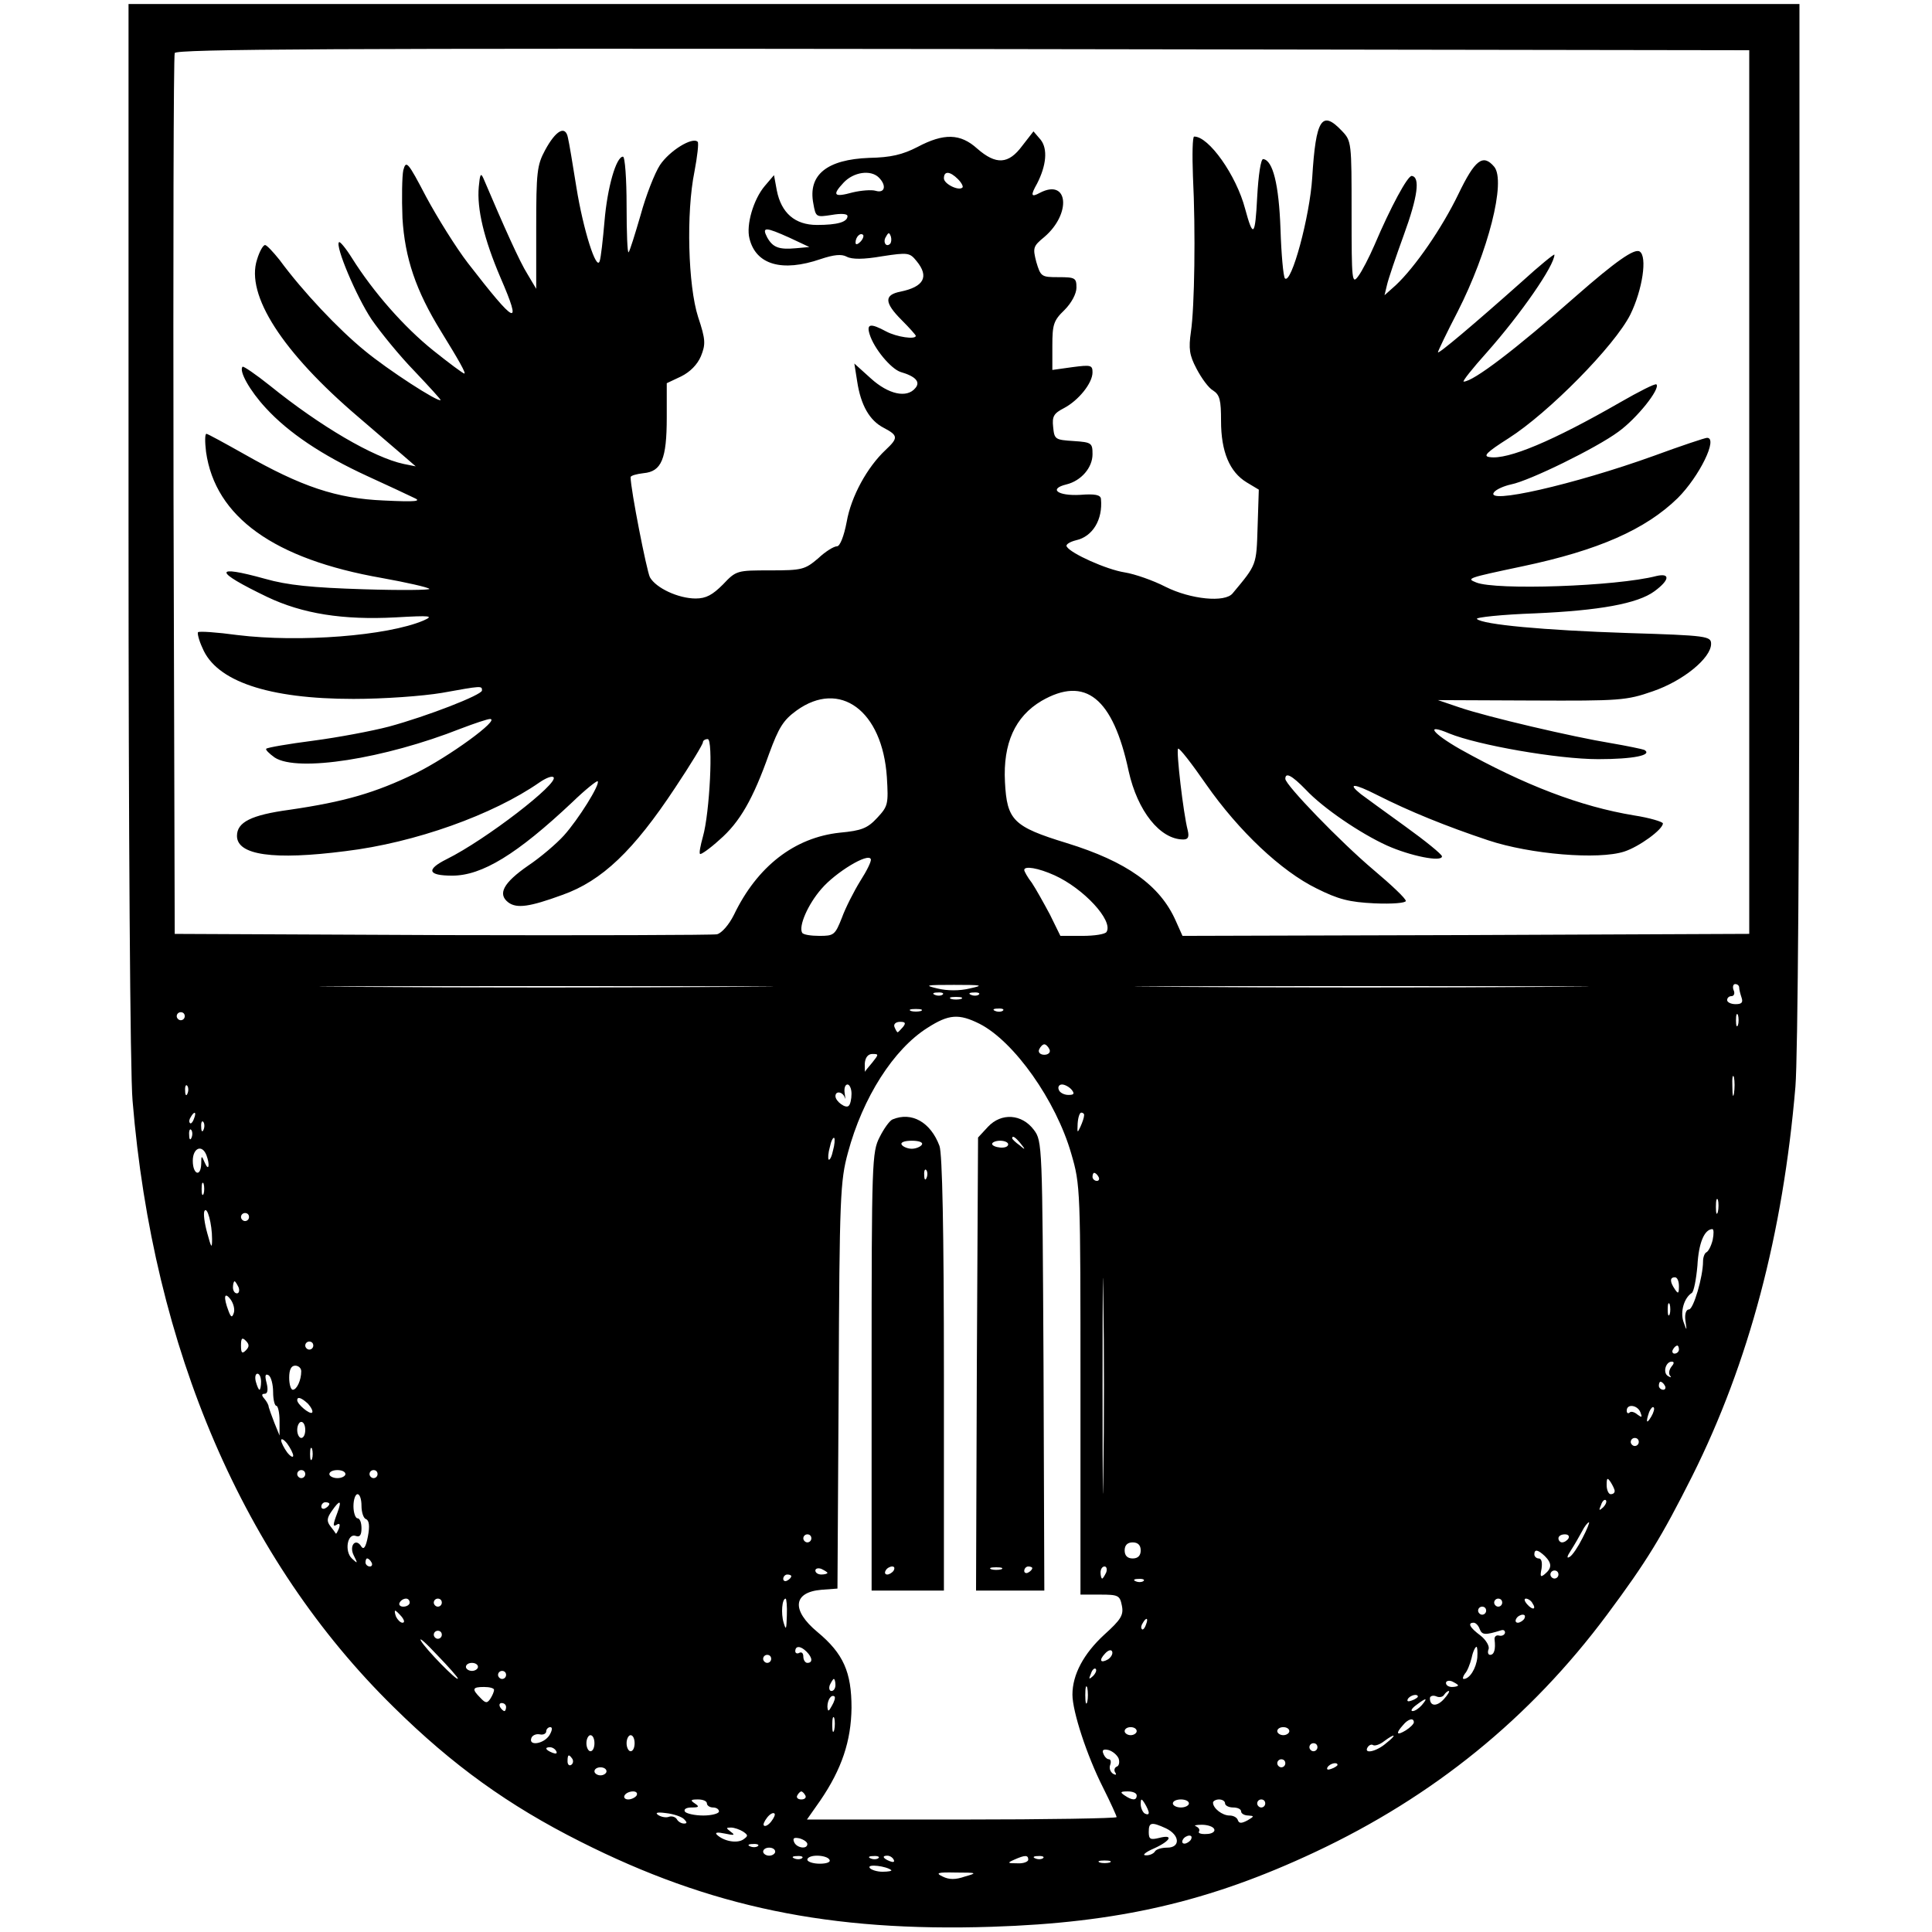 <?xml version="1.0" standalone="no"?>
<!DOCTYPE svg PUBLIC "-//W3C//DTD SVG 20010904//EN"
 "http://www.w3.org/TR/2001/REC-SVG-20010904/DTD/svg10.dtd">
<svg version="1.0" xmlns="http://www.w3.org/2000/svg"
 width="481pt" height="481pt" viewBox="0 0 481 481"
 preserveAspectRatio="xMidYMid meet">
<g transform="translate(0,481) scale(0.1,-0.1)"
fill="#000000" stroke="none">
<path d="M320 3493 c0 -744 4 -1358 10 -1423 51 -620 277 -1144 650 -1510 147
-145 286 -245 465 -335 323 -163 621 -225 1024 -212 314 10 541 62 805 186
294 138 535 333 727 591 99 133 136 194 212 345 141 282 226 603 257 970 6 73
10 626 10 1408 l0 1287 -2080 0 -2080 0 0 -1307z m4035 92 l0 -1100 -706 -3
-705 -2 -17 38 c-39 88 -122 147 -271 193 -134 41 -149 57 -154 152 -5 96 25
163 91 202 109 63 178 8 217 -175 22 -99 78 -170 136 -170 12 0 15 6 11 23
-11 42 -29 198 -24 203 3 3 34 -37 70 -89 81 -116 187 -216 275 -259 54 -27
81 -34 144 -37 45 -2 78 1 78 6 0 6 -36 40 -80 77 -83 70 -220 212 -220 227 0
17 16 9 51 -27 43 -46 136 -109 202 -139 58 -26 137 -42 137 -27 0 5 -42 39
-92 75 -51 37 -101 73 -110 80 -35 28 -17 27 40 -2 81 -41 172 -78 277 -113
105 -35 275 -49 339 -28 37 12 96 55 96 70 0 4 -33 14 -72 20 -133 22 -272 75
-433 165 -70 40 -88 65 -27 39 71 -29 270 -64 371 -64 88 0 136 10 115 23 -5
2 -43 10 -84 17 -92 15 -307 65 -377 89 l-53 18 233 -1 c220 -1 236 0 302 23
76 26 145 83 145 118 0 19 -9 21 -207 27 -211 7 -361 21 -376 35 -4 4 61 11
145 14 159 7 255 24 297 55 38 28 40 46 5 38 -100 -26 -401 -36 -449 -16 -25
10 -22 11 115 40 190 40 307 92 387 170 54 54 101 150 73 150 -5 0 -65 -20
-133 -45 -197 -71 -424 -123 -397 -90 6 7 24 15 42 19 46 9 213 91 267 131 46
33 105 107 95 118 -3 3 -44 -18 -91 -45 -167 -96 -279 -143 -324 -136 -18 2
-8 12 47 47 99 63 264 230 303 308 30 61 43 145 23 157 -13 8 -60 -25 -157
-110 -152 -134 -257 -214 -281 -214 -4 0 22 33 58 73 85 96 168 216 168 243 0
3 -37 -27 -82 -68 -118 -105 -208 -181 -208 -175 0 3 22 49 49 101 76 149 121
325 91 361 -28 33 -48 17 -89 -68 -41 -85 -108 -182 -156 -227 l-28 -25 6 25
c3 14 22 70 42 125 35 96 41 144 20 147 -10 2 -53 -78 -93 -172 -13 -30 -31
-65 -40 -77 -16 -22 -17 -14 -17 156 0 176 0 180 -24 205 -50 53 -65 30 -74
-116 -6 -97 -52 -267 -68 -251 -4 5 -9 60 -11 123 -4 111 -19 171 -43 174 -6
1 -12 -40 -15 -94 -5 -99 -10 -104 -30 -30 -22 84 -91 181 -127 180 -4 0 -5
-44 -3 -98 7 -138 4 -328 -5 -388 -6 -42 -4 -58 14 -92 12 -23 30 -48 41 -54
17 -11 20 -24 20 -76 0 -76 21 -127 64 -153 l30 -18 -3 -93 c-3 -96 -2 -93
-62 -165 -19 -24 -105 -15 -167 16 -31 16 -77 32 -102 36 -45 7 -134 47 -144
64 -4 5 7 12 23 16 41 9 67 51 62 103 -1 10 -15 13 -52 10 -56 -3 -79 15 -34
26 37 9 65 42 65 75 0 28 -2 30 -47 33 -46 3 -48 4 -51 35 -3 27 2 34 27 47
36 19 71 62 71 89 0 18 -4 19 -50 13 l-50 -7 0 60 c0 53 3 63 30 89 18 18 30
41 30 56 0 24 -3 26 -45 26 -42 0 -44 1 -55 38 -9 35 -8 39 20 62 68 58 60
147 -11 110 -22 -12 -24 -7 -7 23 23 45 27 86 9 109 l-18 21 -28 -36 c-34 -46
-65 -48 -112 -7 -42 38 -83 39 -149 4 -37 -19 -66 -26 -120 -27 -105 -4 -153
-42 -139 -114 6 -34 7 -34 46 -28 23 4 39 3 39 -3 0 -15 -26 -22 -76 -22 -55
0 -89 30 -100 86 l-7 38 -23 -27 c-28 -33 -47 -97 -38 -131 16 -65 81 -84 177
-51 33 11 52 13 65 6 13 -7 42 -7 88 1 65 10 69 9 86 -12 32 -39 18 -64 -40
-76 -41 -8 -41 -27 3 -71 19 -19 35 -37 35 -39 0 -10 -48 -3 -74 11 -39 21
-49 19 -41 -7 11 -36 53 -86 77 -94 38 -11 50 -25 37 -40 -21 -26 -67 -16
-111 24 l-41 37 7 -44 c9 -60 31 -98 66 -116 36 -19 37 -25 5 -55 -46 -43 -86
-116 -97 -179 -7 -37 -17 -61 -24 -61 -8 0 -29 -13 -47 -30 -33 -28 -40 -30
-119 -30 -83 0 -85 0 -118 -35 -26 -26 -42 -35 -68 -35 -43 0 -99 26 -114 53
-8 16 -48 219 -48 249 0 4 15 8 32 10 45 4 58 35 58 139 l0 85 36 17 c22 11
40 29 49 50 12 30 12 41 -7 98 -25 78 -30 259 -9 362 7 37 11 71 8 74 -13 13
-70 -22 -94 -58 -13 -20 -35 -76 -48 -124 -14 -48 -27 -90 -30 -93 -3 -3 -5
49 -5 116 0 67 -4 122 -9 122 -17 0 -39 -77 -46 -161 -4 -46 -9 -91 -12 -99
-8 -26 -41 78 -58 184 -9 56 -18 111 -21 123 -6 32 -30 19 -57 -31 -20 -37
-22 -55 -22 -193 l0 -152 -22 37 c-19 30 -58 117 -109 237 -7 16 -9 12 -12
-20 -5 -55 13 -130 54 -226 55 -127 39 -119 -81 36 -30 39 -76 113 -104 165
-46 88 -50 92 -57 66 -3 -15 -4 -69 -2 -119 6 -99 33 -180 96 -282 45 -73 63
-105 58 -105 -3 0 -38 26 -78 58 -72 58 -148 144 -202 230 -15 24 -30 42 -32
39 -10 -9 43 -135 81 -192 22 -32 70 -91 107 -129 37 -39 66 -71 65 -72 -6 -6
-131 75 -189 123 -65 53 -154 147 -212 226 -16 20 -32 37 -36 37 -5 0 -14 -16
-20 -36 -29 -88 63 -231 252 -392 45 -39 97 -83 113 -97 l30 -26 -30 6 c-75
16 -208 94 -333 195 -35 28 -66 49 -68 47 -10 -10 18 -60 58 -103 56 -61 139
-117 252 -169 50 -23 102 -47 116 -54 21 -9 7 -11 -75 -7 -117 5 -204 34 -348
116 -48 27 -90 50 -93 50 -4 0 -4 -20 -1 -45 23 -162 169 -267 438 -314 61
-11 114 -23 118 -27 3 -3 -70 -4 -164 -1 -128 4 -189 10 -245 26 -130 36 -128
19 5 -45 88 -42 189 -58 320 -51 88 5 96 4 69 -8 -90 -38 -308 -55 -463 -36
-51 7 -96 10 -98 7 -2 -2 2 -20 11 -39 34 -83 164 -127 376 -127 76 0 172 7
220 15 100 18 100 18 100 6 0 -11 -136 -64 -232 -90 -42 -11 -127 -27 -188
-35 -62 -8 -114 -17 -117 -20 -3 -2 7 -12 21 -22 57 -37 273 -3 463 72 34 13
67 24 73 24 27 0 -102 -94 -185 -135 -101 -49 -177 -71 -314 -91 -96 -13 -131
-31 -131 -65 0 -48 91 -61 270 -38 174 21 368 91 483 171 16 11 31 17 35 13
15 -14 -169 -156 -266 -204 -52 -26 -47 -41 14 -41 74 0 161 53 299 183 32 31
61 54 63 52 7 -7 -48 -95 -84 -135 -19 -21 -59 -55 -89 -75 -62 -43 -77 -71
-49 -92 21 -15 52 -11 134 19 99 35 178 111 281 267 38 57 69 108 69 113 0 4
5 8 12 8 14 0 5 -184 -12 -243 -6 -22 -10 -41 -7 -43 2 -2 24 13 48 35 51 44
84 102 124 215 24 65 35 83 68 107 108 78 214 0 225 -166 4 -67 3 -72 -24
-101 -24 -26 -39 -32 -93 -37 -113 -12 -206 -84 -264 -205 -12 -24 -30 -45
-42 -48 -11 -2 -319 -3 -685 -2 l-665 3 -3 1090 c-1 600 0 1096 3 1103 3 10
401 12 1962 10 l1958 -3 0 -1100z m-2167 783 c20 -20 15 -40 -8 -33 -10 3 -36
1 -57 -4 -47 -13 -52 -7 -23 24 25 27 68 33 88 13z m197 -4 c9 -9 14 -19 11
-21 -9 -9 -46 9 -46 23 0 19 15 18 35 -2z m-419 -146 l49 -23 -33 -3 c-43 -4
-58 2 -72 27 -14 27 -4 26 56 -1z m176 -10 c-7 -7 -12 -8 -12 -2 0 14 12 26
19 19 2 -3 -1 -11 -7 -17z m74 -5 c-10 -10 -19 5 -10 18 6 11 8 11 12 0 2 -7
1 -15 -2 -18z m-74 -1586 c-16 -26 -37 -67 -46 -92 -17 -43 -20 -45 -56 -45
-21 0 -41 3 -43 8 -9 16 14 70 48 109 35 41 117 91 123 74 2 -5 -10 -29 -26
-54z m483 14 c73 -33 147 -113 130 -141 -3 -6 -31 -10 -60 -10 l-55 0 -26 53
c-15 28 -35 64 -45 79 -11 14 -19 29 -19 32 0 11 35 5 75 -13z m-807 -278
c-252 -2 -664 -2 -915 0 -252 1 -46 2 457 2 503 0 709 -1 458 -2z m596 -4
c-24 -6 -56 -6 -80 0 -34 8 -30 9 41 9 71 0 76 -1 39 -9z m1434 4 c-252 -2
-664 -2 -915 0 -252 1 -46 2 457 2 503 0 709 -1 458 -2z m482 -2 c0 -5 3 -16
6 -25 4 -12 0 -16 -15 -16 -12 0 -21 5 -21 10 0 6 5 10 11 10 6 0 9 7 5 15 -3
8 -1 15 4 15 6 0 10 -4 10 -9z m-1983 -17 c-3 -3 -12 -4 -19 -1 -8 3 -5 6 6 6
11 1 17 -2 13 -5z m90 0 c-3 -3 -12 -4 -19 -1 -8 3 -5 6 6 6 11 1 17 -2 13 -5z
m-44 -11 c-7 -2 -19 -2 -25 0 -7 3 -2 5 12 5 14 0 19 -2 13 -5z m-100 -30 c-7
-2 -19 -2 -25 0 -7 3 -2 5 12 5 14 0 19 -2 13 -5z m204 1 c-3 -3 -12 -4 -19
-1 -8 3 -5 6 6 6 11 1 17 -2 13 -5z m-2037 -14 c0 -5 -4 -10 -10 -10 -5 0 -10
5 -10 10 0 6 5 10 10 10 6 0 10 -4 10 -10z m3867 -22 c-3 -7 -5 -2 -5 12 0 14
2 19 5 13 2 -7 2 -19 0 -25z m-1888 3 c86 -44 190 -191 228 -323 23 -79 23
-86 23 -589 l0 -509 49 0 c45 0 49 -2 54 -27 5 -24 -2 -35 -44 -73 -51 -47
-79 -99 -79 -149 0 -42 36 -152 76 -231 19 -38 34 -71 34 -74 0 -3 -173 -6
-385 -6 l-386 0 33 47 c54 79 77 149 78 231 0 89 -20 135 -85 189 -65 54 -61
99 10 105 l40 3 3 505 c2 472 4 510 23 580 37 138 114 258 198 311 53 34 78
36 130 10z m-191 -8 c-6 -7 -12 -13 -13 -13 -2 0 -5 6 -8 13 -3 7 3 13 14 13
13 0 15 -3 7 -13z m365 -56 c3 -7 -3 -13 -13 -13 -10 0 -16 6 -13 13 3 7 9 13
13 13 4 0 10 -6 13 -13z m-441 -32 c-9 -11 -18 -21 -18 -23 -1 -2 -1 7 -1 20
1 15 8 24 19 24 16 0 16 -1 0 -21z m2145 -77 c-2 -13 -4 -5 -4 17 -1 22 1 32
4 23 2 -10 2 -28 0 -40z m-3850 0 c-3 -8 -6 -5 -6 6 -1 11 2 17 5 13 3 -3 4
-12 1 -19z m1653 -1 c0 -13 -3 -27 -7 -30 -7 -8 -33 11 -33 24 0 14 18 11 23
-3 2 -7 2 -3 0 10 -2 12 1 22 7 22 5 0 10 -10 10 -23z m548 10 c8 -10 6 -13
-8 -13 -11 0 -22 6 -24 13 -3 7 1 13 8 13 7 0 18 -6 24 -13z m-2185 -72 c-3
-9 -8 -14 -10 -11 -3 3 -2 9 2 15 9 16 15 13 8 -4z m2216 8 c0 -5 -4 -17 -9
-28 -8 -17 -8 -16 -7 8 1 15 5 27 9 27 4 0 8 -3 7 -7z m-2192 -35 c-3 -8 -6
-5 -6 6 -1 11 2 17 5 13 3 -3 4 -12 1 -19z m-30 -20 c-3 -8 -6 -5 -6 6 -1 11
2 17 5 13 3 -3 4 -12 1 -19z m1597 -32 c-3 -15 -8 -25 -11 -23 -2 3 -1 17 3
31 3 15 8 25 11 23 2 -3 1 -17 -3 -31z m-1560 -12 c9 -24 6 -42 -4 -19 -8 19
-9 19 -9 -2 -1 -35 -21 -27 -21 7 0 32 23 42 34 14z m2221 -54 c3 -5 1 -10 -4
-10 -6 0 -11 5 -11 10 0 6 2 10 4 10 3 0 8 -4 11 -10z m-2228 -42 c-3 -7 -5
-2 -5 12 0 14 2 19 5 13 2 -7 2 -19 0 -25z m3770 -45 c-3 -10 -5 -4 -5 12 0
17 2 24 5 18 2 -7 2 -21 0 -30z m-3749 -68 c0 -25 -2 -22 -12 15 -7 25 -10 49
-7 55 7 13 19 -32 19 -70z m92 55 c0 -5 -4 -10 -10 -10 -5 0 -10 5 -10 10 0 6
5 10 10 10 6 0 10 -4 10 -10z m2127 -638 c-1 -119 -2 -21 -2 218 0 239 1 337
2 217 2 -119 2 -315 0 -435z m1517 581 c-4 -16 -11 -29 -16 -31 -4 -2 -8 -12
-8 -22 0 -39 -24 -120 -35 -120 -7 0 -11 -11 -9 -27 4 -28 4 -28 -5 -3 -8 25
2 59 21 71 5 3 11 34 14 68 3 56 17 90 37 91 4 0 4 -12 1 -27z m-84 -115 c0
-19 -2 -20 -10 -8 -13 19 -13 30 0 30 6 0 10 -10 10 -22z m-3586 -3 c3 -8 1
-15 -4 -15 -6 0 -10 7 -10 15 0 8 2 15 4 15 2 0 6 -7 10 -15z m-12 -64 c-4
-12 -7 -11 -13 5 -13 34 -11 50 5 29 8 -11 11 -26 8 -34z m3575 -3 c-3 -7 -5
-2 -5 12 0 14 2 19 5 13 2 -7 2 -19 0 -25z m-3545 -90 c-9 -9 -12 -7 -12 12 0
19 3 21 12 12 9 -9 9 -15 0 -24z m168 12 c0 -5 -4 -10 -10 -10 -5 0 -10 5 -10
10 0 6 5 10 10 10 6 0 10 -4 10 -10z m3400 -10 c0 -5 -5 -10 -11 -10 -5 0 -7
5 -4 10 3 6 8 10 11 10 2 0 4 -4 4 -10z m-19 -43 c-6 -8 -7 -18 -3 -22 4 -5 2
-5 -5 -1 -14 8 -6 36 9 36 7 0 6 -5 -1 -13z m-3411 -11 c0 -22 -11 -46 -21
-46 -5 0 -9 14 -9 30 0 20 5 30 15 30 8 0 15 -6 15 -14z m-100 -26 c0 -11 -2
-20 -4 -20 -2 0 -6 9 -9 20 -3 11 -1 20 4 20 5 0 9 -9 9 -20z m30 -26 c0 -19
4 -34 8 -34 4 0 8 -17 8 -37 l0 -37 -13 32 c-7 18 -13 35 -14 39 0 5 -5 14
-11 21 -7 8 -7 12 1 12 7 0 9 9 5 26 -5 19 -4 25 5 20 6 -4 11 -23 11 -42z
m3465 16 c3 -5 1 -10 -4 -10 -6 0 -11 5 -11 10 0 6 2 10 4 10 3 0 8 -4 11 -10z
m-3378 -45 c8 -9 13 -19 10 -22 -6 -5 -37 21 -37 31 0 10 11 6 27 -9z m3317
-21 c5 -13 4 -14 -7 -6 -8 7 -17 9 -20 5 -4 -3 -7 -1 -7 5 0 18 27 14 34 -4z
m27 -11 c-12 -20 -14 -14 -5 12 4 9 9 14 11 11 3 -2 0 -13 -6 -23z m-3351 -33
c0 -11 -4 -20 -10 -20 -5 0 -10 9 -10 20 0 11 5 20 10 20 6 0 10 -9 10 -20z
m-30 -64 c0 -6 -7 -2 -15 8 -8 11 -15 25 -15 30 0 6 7 2 15 -8 8 -11 15 -25
15 -30z m3350 34 c0 -5 -4 -10 -10 -10 -5 0 -10 5 -10 10 0 6 5 10 10 10 6 0
10 -4 10 -10z m-3303 -42 c-3 -7 -5 -2 -5 12 0 14 2 19 5 13 2 -7 2 -19 0 -25z
m-17 -38 c0 -5 -4 -10 -10 -10 -5 0 -10 5 -10 10 0 6 5 10 10 10 6 0 10 -4 10
-10z m100 0 c0 -5 -9 -10 -20 -10 -11 0 -20 5 -20 10 0 6 9 10 20 10 11 0 20
-4 20 -10z m80 0 c0 -5 -4 -10 -10 -10 -5 0 -10 5 -10 10 0 6 5 10 10 10 6 0
10 -4 10 -10z m3080 -42 c0 -5 -4 -8 -10 -8 -5 0 -10 10 -10 23 0 18 2 19 10
7 5 -8 10 -18 10 -22z m-3120 -37 c0 -16 5 -31 11 -33 8 -3 10 -17 5 -43 -5
-26 -10 -34 -16 -26 -14 24 -32 3 -19 -22 10 -20 10 -21 -5 -7 -19 18 -11 64
10 56 10 -4 14 3 14 19 0 14 -4 25 -10 25 -5 0 -10 14 -10 30 0 17 5 30 10 30
6 0 10 -13 10 -29z m3091 -4 c-10 -9 -11 -8 -5 6 3 10 9 15 12 12 3 -3 0 -11
-7 -18z m-3171 9 c0 -3 -4 -8 -10 -11 -5 -3 -10 -1 -10 4 0 6 5 11 10 11 6 0
10 -2 10 -4z m20 -22 c-12 -32 -12 -37 0 -29 6 3 7 -1 4 -10 -4 -9 -7 -15 -8
-13 -1 2 -7 10 -14 19 -9 12 -8 20 4 37 20 29 26 28 14 -4z m3100 -63 c-11
-22 -25 -43 -32 -47 -8 -5 -7 1 3 16 9 14 21 35 28 48 6 12 14 22 17 22 2 0
-5 -18 -16 -39z m-1920 -1 c0 -5 -4 -10 -10 -10 -5 0 -10 5 -10 10 0 6 5 10
10 10 6 0 10 -4 10 -10z m1885 0 c-3 -5 -10 -10 -16 -10 -5 0 -9 5 -9 10 0 6
7 10 16 10 8 0 12 -4 9 -10z m-1065 -30 c0 -13 -7 -20 -20 -20 -13 0 -20 7
-20 20 0 13 7 20 20 20 13 0 20 -7 20 -20z m1006 -14 c18 -18 18 -30 0 -45
-11 -9 -12 -6 -8 14 2 15 0 25 -7 25 -6 0 -11 5 -11 10 0 14 9 12 26 -4z
m-2921 -16 c3 -5 1 -10 -4 -10 -6 0 -11 5 -11 10 0 6 2 10 4 10 3 0 8 -4 11
-10z m1135 -26 c0 -2 -7 -4 -15 -4 -8 0 -15 4 -15 10 0 5 7 7 15 4 8 -4 15 -8
15 -10z m694 1 c-4 -8 -8 -15 -10 -15 -2 0 -4 7 -4 15 0 8 4 15 10 15 5 0 7
-7 4 -15z m1126 -5 c0 -5 -4 -10 -10 -10 -5 0 -10 5 -10 10 0 6 5 10 10 10 6
0 10 -4 10 -10z m-1910 -4 c0 -3 -4 -8 -10 -11 -5 -3 -10 -1 -10 4 0 6 5 11
10 11 6 0 10 -2 10 -4z m877 -12 c-3 -3 -12 -4 -19 -1 -8 3 -5 6 6 6 11 1 17
-2 13 -5z m-1827 -54 c0 -5 -7 -10 -16 -10 -8 0 -12 5 -9 10 3 6 10 10 16 10
5 0 9 -4 9 -10z m80 0 c0 -5 -4 -10 -10 -10 -5 0 -10 5 -10 10 0 6 5 10 10 10
6 0 10 -4 10 -10z m859 -32 c-1 -35 -2 -38 -8 -18 -7 23 -4 60 5 60 2 0 4 -19
3 -42z m1781 32 c0 -5 -4 -10 -10 -10 -5 0 -10 5 -10 10 0 6 5 10 10 10 6 0
10 -4 10 -10z m75 -1 c11 -16 1 -19 -13 -3 -7 8 -8 14 -3 14 5 0 13 -5 16 -11z
m-115 -19 c0 -5 -4 -10 -10 -10 -5 0 -10 5 -10 10 0 6 5 10 10 10 6 0 10 -4
10 -10z m-2700 -15 c7 -9 8 -15 2 -15 -5 0 -12 7 -16 15 -3 8 -4 15 -2 15 2 0
9 -7 16 -15z m2795 -5 c-3 -5 -11 -10 -16 -10 -6 0 -7 5 -4 10 3 6 11 10 16
10 6 0 7 -4 4 -10z m-942 -15 c-3 -9 -8 -14 -10 -11 -3 3 -2 9 2 15 9 16 15
13 8 -4z m831 -11 c6 -15 14 -15 53 -3 6 2 10 0 10 -6 -1 -5 -7 -9 -15 -7 -7
2 -12 -3 -11 -10 3 -24 -1 -38 -11 -38 -5 0 -7 6 -4 14 3 7 -6 23 -20 34 -27
20 -33 32 -17 32 5 0 12 -7 15 -16z m-2584 -14 c0 -5 -4 -10 -10 -10 -5 0 -10
5 -10 10 0 6 5 10 10 10 6 0 10 -4 10 -10z m40 -109 c0 -9 -81 74 -92 94 -6
11 12 -5 40 -35 29 -30 52 -56 52 -59z m868 67 c15 -15 16 -28 2 -28 -5 0 -10
7 -10 16 0 8 -4 12 -10 9 -5 -3 -10 -1 -10 4 0 14 13 14 28 -1z m751 -19 c-19
-11 -24 -3 -8 14 8 9 16 11 18 5 2 -6 -3 -14 -10 -19z m919 4 c-3 -27 -19 -53
-34 -53 -3 0 -2 6 3 13 6 6 13 24 17 40 3 15 9 27 12 27 2 0 3 -12 2 -27z
m-1758 -3 c0 -5 -4 -10 -10 -10 -5 0 -10 5 -10 10 0 6 5 10 10 10 6 0 10 -4
10 -10z m-730 -20 c0 -5 -7 -10 -15 -10 -8 0 -15 5 -15 10 0 6 7 10 15 10 8 0
15 -4 15 -10z m1531 -23 c-10 -9 -11 -8 -5 6 3 10 9 15 12 12 3 -3 0 -11 -7
-18z m-1461 3 c0 -5 -4 -10 -10 -10 -5 0 -10 5 -10 10 0 6 5 10 10 10 6 0 10
-4 10 -10z m820 -25 c0 -8 -4 -15 -10 -15 -5 0 -7 7 -4 15 4 8 8 15 10 15 2 0
4 -7 4 -15z m1550 -1 c0 -2 -7 -4 -15 -4 -8 0 -15 4 -15 10 0 5 7 7 15 4 8 -4
15 -8 15 -10z m-923 -41 c-3 -10 -5 -2 -5 17 0 19 2 27 5 18 2 -10 2 -26 0
-35z m-1477 30 c0 -5 -4 -14 -9 -22 -8 -12 -12 -12 -25 2 -22 22 -20 27 9 27
14 0 25 -3 25 -7z m2365 -23 c-17 -19 -35 -19 -35 2 0 5 7 8 15 5 8 -4 17 -2
20 3 4 6 9 10 12 10 3 0 -2 -9 -12 -20z m-1524 -17 c-8 -15 -10 -15 -11 -2 0
17 10 32 18 25 2 -3 -1 -13 -7 -23z m1459 23 c0 -2 -7 -7 -16 -10 -8 -3 -12
-2 -9 4 6 10 25 14 25 6z m10 -21 c-7 -8 -17 -15 -23 -15 -6 0 -2 7 9 15 25
19 30 19 14 0z m-2280 -5 c0 -5 -2 -10 -4 -10 -3 0 -8 5 -11 10 -3 6 -1 10 4
10 6 0 11 -4 11 -10z m817 -57 c-3 -10 -5 -4 -5 12 0 17 2 24 5 18 2 -7 2 -21
0 -30z m1443 19 c0 -4 -9 -13 -20 -20 -23 -14 -26 -8 -7 13 13 16 27 19 27 7z
m-2152 -32 c-14 -22 -53 -28 -45 -7 2 6 11 11 21 9 9 -2 16 2 16 8 0 5 5 10
10 10 6 0 5 -8 -2 -20z m1462 10 c0 -5 -7 -10 -15 -10 -8 0 -15 5 -15 10 0 6
7 10 15 10 8 0 15 -4 15 -10z m380 0 c0 -5 -7 -10 -15 -10 -8 0 -15 5 -15 10
0 6 7 10 15 10 8 0 15 -4 15 -10z m-1730 -30 c0 -11 -4 -20 -10 -20 -5 0 -10
9 -10 20 0 11 5 20 10 20 6 0 10 -9 10 -20z m100 0 c0 -11 -4 -20 -10 -20 -5
0 -10 9 -10 20 0 11 5 20 10 20 6 0 10 -9 10 -20z m1871 0 c-24 -21 -57 -28
-46 -10 4 6 10 8 14 5 5 -2 17 2 27 10 28 21 33 17 5 -5z m-171 -10 c0 -5 -4
-10 -10 -10 -5 0 -10 5 -10 10 0 6 5 10 10 10 6 0 10 -4 10 -10z m-1895 -10
c3 -6 -1 -7 -9 -4 -18 7 -21 14 -7 14 6 0 13 -4 16 -10z m1400 -18 c3 -9 1
-18 -4 -20 -6 -2 -8 -9 -5 -14 5 -7 2 -8 -5 -4 -7 5 -10 14 -7 22 3 8 1 14 -3
14 -5 0 -11 6 -14 14 -4 9 0 12 13 9 10 -3 21 -12 25 -21z m-1360 -1 c3 -5 2
-12 -3 -15 -5 -3 -9 1 -9 9 0 17 3 19 12 6z m1775 -11 c0 -5 -4 -10 -10 -10
-5 0 -10 5 -10 10 0 6 5 10 10 10 6 0 10 -4 10 -10z m130 -4 c0 -2 -7 -7 -16
-10 -8 -3 -12 -2 -9 4 6 10 25 14 25 6z m-1820 -16 c0 -5 -7 -10 -15 -10 -8 0
-15 5 -15 10 0 6 7 10 15 10 8 0 15 -4 15 -10z m75 -60 c-3 -5 -13 -10 -21
-10 -8 0 -12 5 -9 10 3 6 13 10 21 10 8 0 12 -4 9 -10z m420 0 c3 -5 -1 -10
-10 -10 -9 0 -13 5 -10 10 3 6 8 10 10 10 2 0 7 -4 10 -10z m825 0 c0 -13 -11
-13 -30 0 -12 8 -11 10 8 10 12 0 22 -4 22 -10z m-1070 -20 c0 -5 7 -10 15
-10 8 0 15 -4 15 -10 0 -5 -18 -10 -39 -10 -22 0 -43 5 -46 10 -3 6 4 10 17
10 18 0 20 2 8 10 -12 8 -11 10 8 10 12 0 22 -4 22 -10z m1100 -23 c0 -5 -4
-5 -10 -2 -5 3 -10 14 -10 23 0 15 2 15 10 2 5 -8 10 -19 10 -23z m100 23 c0
-5 -9 -10 -20 -10 -11 0 -20 5 -20 10 0 6 9 10 20 10 11 0 20 -4 20 -10z m90
0 c0 -5 9 -10 20 -10 11 0 20 -4 20 -10 0 -5 8 -10 18 -10 15 -1 15 -2 -2 -12
-15 -8 -21 -8 -24 0 -2 7 -11 12 -21 12 -18 0 -41 18 -41 32 0 4 7 8 15 8 8 0
15 -4 15 -10z m100 0 c0 -5 -4 -10 -10 -10 -5 0 -10 5 -10 10 0 6 5 10 10 10
6 0 10 -4 10 -10z m-1447 -39 c8 -8 8 -11 0 -11 -7 0 -15 5 -18 11 -4 6 -13 8
-19 6 -7 -3 -19 -1 -27 4 -9 6 -3 8 19 5 19 -2 39 -9 45 -15z m217 -6 c-7 -9
-15 -13 -18 -10 -3 2 1 11 8 20 7 9 15 13 18 10 3 -2 -1 -11 -8 -20z m983 -17
c35 -17 36 -48 3 -48 -14 0 -28 -4 -31 -10 -3 -5 -14 -10 -23 -9 -9 0 0 8 21
17 42 19 50 36 12 26 -21 -5 -25 -3 -25 15 0 24 6 26 43 9z m120 -2 c3 -6 -6
-12 -19 -12 -13 -1 -22 2 -19 6 3 5 -1 10 -7 13 -7 2 -1 4 14 4 15 0 29 -5 31
-11z m-1173 -6 c13 -9 13 -11 0 -20 -16 -10 -48 -4 -65 12 -6 6 1 7 20 3 23
-5 26 -4 15 4 -13 10 -13 11 0 11 8 0 22 -5 30 -10z m160 -31 c0 -14 -27 -10
-33 5 -4 10 0 12 14 9 10 -3 19 -9 19 -14z m955 11 c-3 -5 -11 -10 -16 -10 -6
0 -7 5 -4 10 3 6 11 10 16 10 6 0 7 -4 4 -10z m-1078 -16 c-3 -3 -12 -4 -19
-1 -8 3 -5 6 6 6 11 1 17 -2 13 -5z m43 -14 c0 -5 -7 -10 -15 -10 -8 0 -15 5
-15 10 0 6 7 10 15 10 8 0 15 -4 15 -10z m67 -16 c-3 -3 -12 -4 -19 -1 -8 3
-5 6 6 6 11 1 17 -2 13 -5z m68 -4 c4 -6 -7 -10 -24 -10 -17 0 -31 5 -31 10 0
6 11 10 24 10 14 0 28 -4 31 -10z m122 4 c-3 -3 -12 -4 -19 -1 -8 3 -5 6 6 6
11 1 17 -2 13 -5z m38 -4 c3 -6 -1 -7 -9 -4 -18 7 -21 14 -7 14 6 0 13 -4 16
-10z m335 0 c0 -5 -12 -10 -27 -9 -25 0 -26 1 -8 9 27 12 35 12 35 0z m37 4
c-3 -3 -12 -4 -19 -1 -8 3 -5 6 6 6 11 1 17 -2 13 -5z m166 -11 c-7 -2 -19 -2
-25 0 -7 3 -2 5 12 5 14 0 19 -2 13 -5z m-544 -19 c2 -2 -7 -4 -22 -4 -14 0
-29 5 -32 10 -6 10 42 4 54 -6z m183 -16 c-23 -8 -39 -8 -55 0 -19 9 -13 11
33 10 53 0 54 -1 22 -10z"/>
<path d="M2222 2023 c-7 -3 -21 -22 -32 -44 -19 -37 -20 -60 -20 -584 l0 -545
90 0 90 0 0 539 c0 358 -4 549 -11 568 -22 59 -69 86 -117 66z m73 -63 c-3 -5
-15 -10 -25 -10 -10 0 -22 5 -25 10 -4 6 7 10 25 10 18 0 29 -4 25 -10z m12
-82 c-3 -8 -6 -5 -6 6 -1 11 2 17 5 13 3 -3 4 -12 1 -19z m-82 -978 c-3 -5
-11 -10 -16 -10 -6 0 -7 5 -4 10 3 6 11 10 16 10 6 0 7 -4 4 -10z"/>
<path d="M2460 2005 l-25 -27 -3 -564 -2 -564 85 0 85 0 -2 559 c-3 551 -3
560 -24 588 -30 40 -81 43 -114 8z m81 -42 c13 -16 12 -17 -3 -4 -10 7 -18 15
-18 17 0 8 8 3 21 -13z m-31 -2 c0 -6 -9 -9 -20 -8 -11 1 -20 5 -20 9 0 4 9 8
20 8 11 0 20 -4 20 -9z m-17 -1058 c-7 -2 -19 -2 -25 0 -7 3 -2 5 12 5 14 0
19 -2 13 -5z m77 3 c0 -3 -4 -8 -10 -11 -5 -3 -10 -1 -10 4 0 6 5 11 10 11 6
0 10 -2 10 -4z"/>
</g>
</svg>
